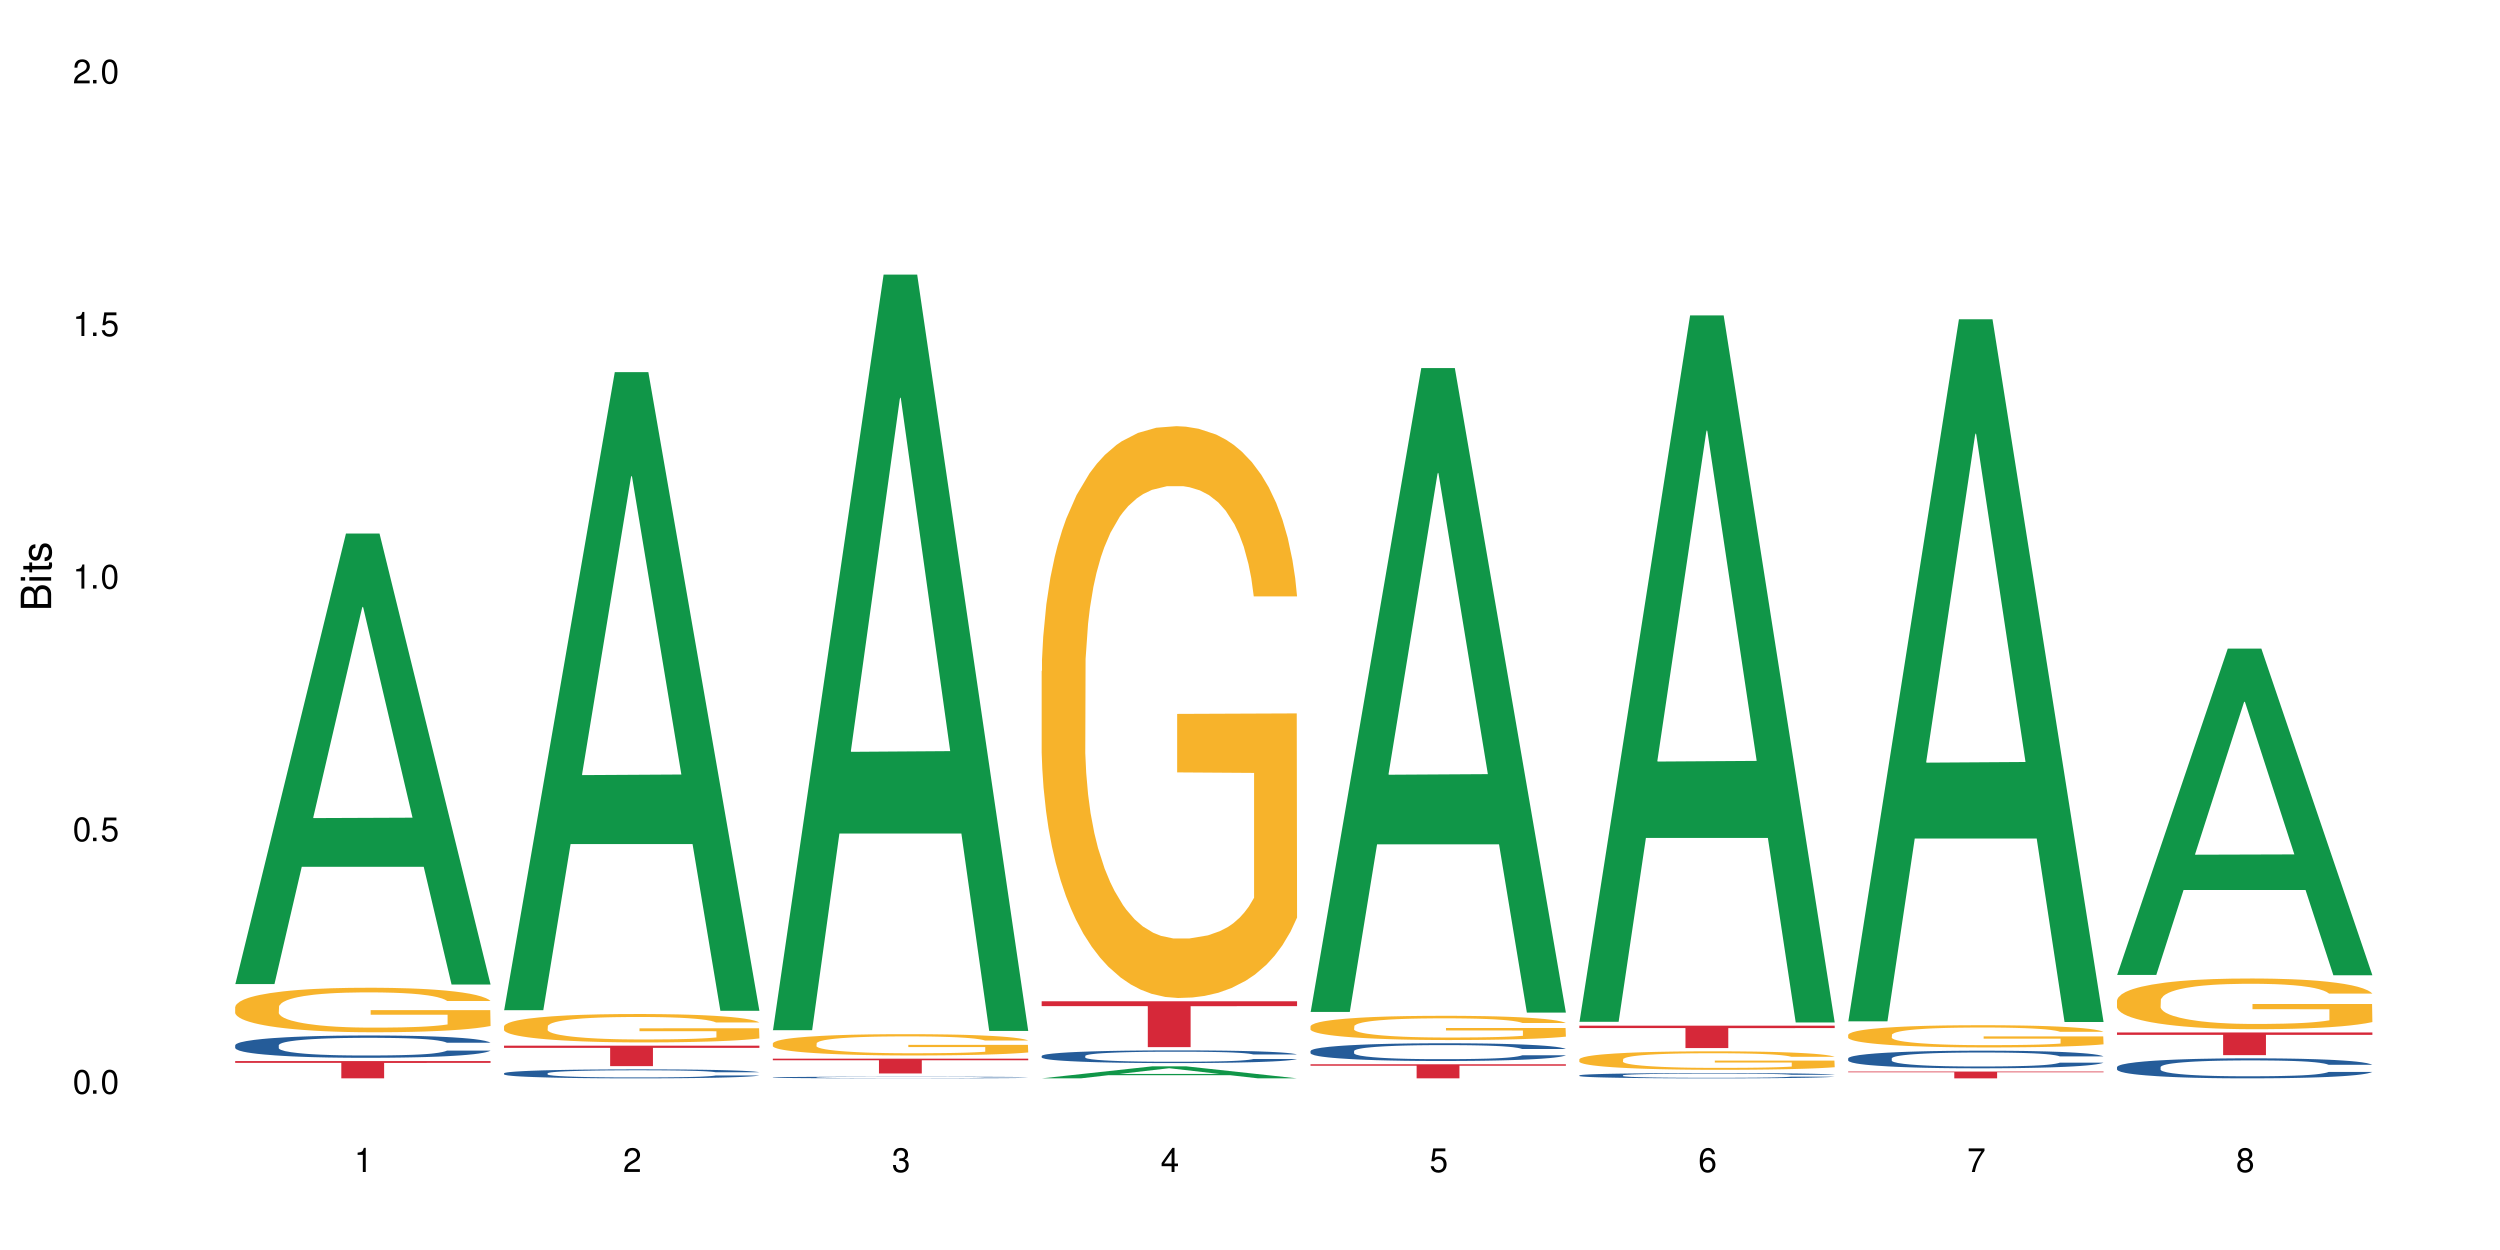 <?xml version="1.0" encoding="UTF-8"?>
<svg xmlns="http://www.w3.org/2000/svg" xmlns:xlink="http://www.w3.org/1999/xlink" width="720" height="360" viewBox="0 0 720 360">
<defs>
<g>
<g id="glyph-0-0">
</g>
<g id="glyph-0-1">
<path d="M 2.641 -6.938 C 2 -6.938 1.422 -6.656 1.078 -6.172 C 0.641 -5.562 0.406 -4.641 0.406 -3.359 C 0.406 -1.016 1.188 0.219 2.641 0.219 C 4.078 0.219 4.859 -1.016 4.859 -3.297 C 4.859 -4.641 4.656 -5.547 4.203 -6.172 C 3.844 -6.656 3.281 -6.938 2.641 -6.938 Z M 2.641 -6.188 C 3.547 -6.188 4 -5.25 4 -3.375 C 4 -1.406 3.562 -0.484 2.625 -0.484 C 1.734 -0.484 1.281 -1.438 1.281 -3.344 C 1.281 -5.25 1.734 -6.188 2.641 -6.188 Z M 2.641 -6.188 "/>
</g>
<g id="glyph-0-2">
<path d="M 1.828 -1 L 0.828 -1 L 0.828 0 L 1.828 0 Z M 1.828 -1 "/>
</g>
<g id="glyph-0-3">
<path d="M 4.562 -6.797 L 1.062 -6.797 L 0.547 -3.094 L 1.328 -3.094 C 1.719 -3.562 2.047 -3.734 2.578 -3.734 C 3.484 -3.734 4.062 -3.109 4.062 -2.094 C 4.062 -1.125 3.484 -0.531 2.578 -0.531 C 1.828 -0.531 1.375 -0.906 1.188 -1.672 L 0.328 -1.672 C 0.453 -1.109 0.547 -0.844 0.75 -0.594 C 1.125 -0.078 1.828 0.219 2.594 0.219 C 3.969 0.219 4.922 -0.781 4.922 -2.219 C 4.922 -3.562 4.031 -4.484 2.719 -4.484 C 2.25 -4.484 1.859 -4.359 1.469 -4.062 L 1.734 -5.969 L 4.562 -5.969 Z M 4.562 -6.797 "/>
</g>
<g id="glyph-0-4">
<path d="M 2.484 -4.938 L 2.484 0 L 3.328 0 L 3.328 -6.938 L 2.766 -6.938 C 2.469 -5.875 2.281 -5.734 0.984 -5.562 L 0.984 -4.938 Z M 2.484 -4.938 "/>
</g>
<g id="glyph-0-5">
<path d="M 4.859 -0.828 L 1.281 -0.828 C 1.359 -1.406 1.672 -1.781 2.5 -2.281 L 3.469 -2.828 C 4.406 -3.344 4.906 -4.062 4.906 -4.906 C 4.906 -5.484 4.672 -6.031 4.266 -6.406 C 3.859 -6.766 3.375 -6.938 2.719 -6.938 C 1.859 -6.938 1.219 -6.625 0.844 -6.031 C 0.609 -5.672 0.5 -5.234 0.484 -4.531 L 1.328 -4.531 C 1.359 -5.016 1.406 -5.281 1.531 -5.516 C 1.75 -5.938 2.188 -6.203 2.703 -6.203 C 3.469 -6.203 4.031 -5.641 4.031 -4.891 C 4.031 -4.344 3.719 -3.859 3.125 -3.516 L 2.234 -3 C 0.812 -2.172 0.406 -1.531 0.328 -0.016 L 4.859 -0.016 Z M 4.859 -0.828 "/>
</g>
<g id="glyph-0-6">
<path d="M 2.125 -3.188 L 2.578 -3.188 C 3.5 -3.188 3.984 -2.766 3.984 -1.922 C 3.984 -1.062 3.469 -0.531 2.594 -0.531 C 1.656 -0.531 1.203 -1 1.156 -2.016 L 0.312 -2.016 C 0.344 -1.453 0.438 -1.094 0.609 -0.781 C 0.953 -0.109 1.625 0.219 2.547 0.219 C 3.953 0.219 4.859 -0.625 4.859 -1.938 C 4.859 -2.828 4.516 -3.297 3.703 -3.594 C 4.344 -3.844 4.656 -4.328 4.656 -5.031 C 4.656 -6.219 3.875 -6.938 2.578 -6.938 C 1.203 -6.938 0.484 -6.172 0.453 -4.703 L 1.297 -4.703 C 1.312 -5.125 1.344 -5.359 1.453 -5.578 C 1.641 -5.969 2.062 -6.203 2.594 -6.203 C 3.344 -6.203 3.797 -5.75 3.797 -5 C 3.797 -4.516 3.609 -4.219 3.25 -4.047 C 3.016 -3.953 2.703 -3.922 2.125 -3.906 Z M 2.125 -3.188 "/>
</g>
<g id="glyph-0-7">
<path d="M 3.141 -1.672 L 3.141 0 L 3.984 0 L 3.984 -1.672 L 4.984 -1.672 L 4.984 -2.438 L 3.984 -2.438 L 3.984 -6.938 L 3.359 -6.938 L 0.266 -2.578 L 0.266 -1.672 Z M 3.141 -2.438 L 1 -2.438 L 3.141 -5.5 Z M 3.141 -2.438 "/>
</g>
<g id="glyph-0-8">
<path d="M 4.781 -5.125 C 4.609 -6.266 3.891 -6.938 2.844 -6.938 C 2.094 -6.938 1.422 -6.578 1.031 -5.953 C 0.594 -5.266 0.406 -4.422 0.406 -3.172 C 0.406 -2 0.578 -1.25 0.984 -0.641 C 1.359 -0.078 1.953 0.219 2.703 0.219 C 3.984 0.219 4.922 -0.75 4.922 -2.094 C 4.922 -3.375 4.062 -4.281 2.844 -4.281 C 2.172 -4.281 1.641 -4.031 1.281 -3.516 C 1.281 -5.234 1.828 -6.188 2.797 -6.188 C 3.391 -6.188 3.797 -5.797 3.938 -5.125 Z M 2.734 -3.531 C 3.547 -3.531 4.062 -2.953 4.062 -2.031 C 4.062 -1.156 3.484 -0.531 2.703 -0.531 C 1.922 -0.531 1.328 -1.188 1.328 -2.078 C 1.328 -2.938 1.906 -3.531 2.734 -3.531 Z M 2.734 -3.531 "/>
</g>
<g id="glyph-0-9">
<path d="M 4.984 -6.797 L 0.438 -6.797 L 0.438 -5.969 L 4.109 -5.969 C 2.5 -3.656 1.828 -2.234 1.328 0 L 2.219 0 C 2.594 -2.172 3.453 -4.047 4.984 -6.094 Z M 4.984 -6.797 "/>
</g>
<g id="glyph-0-10">
<path d="M 3.75 -3.656 C 4.469 -4.094 4.688 -4.438 4.688 -5.078 C 4.688 -6.172 3.844 -6.938 2.641 -6.938 C 1.438 -6.938 0.594 -6.172 0.594 -5.094 C 0.594 -4.438 0.812 -4.094 1.516 -3.656 C 0.734 -3.266 0.359 -2.703 0.359 -1.922 C 0.359 -0.656 1.281 0.219 2.641 0.219 C 3.984 0.219 4.922 -0.656 4.922 -1.922 C 4.922 -2.703 4.531 -3.266 3.75 -3.656 Z M 2.641 -6.188 C 3.359 -6.188 3.812 -5.75 3.812 -5.062 C 3.812 -4.406 3.344 -3.984 2.641 -3.984 C 1.922 -3.984 1.453 -4.406 1.453 -5.078 C 1.453 -5.75 1.922 -6.188 2.641 -6.188 Z M 2.641 -3.266 C 3.484 -3.266 4.062 -2.719 4.062 -1.906 C 4.062 -1.078 3.484 -0.531 2.625 -0.531 C 1.797 -0.531 1.219 -1.094 1.219 -1.906 C 1.219 -2.719 1.781 -3.266 2.641 -3.266 Z M 2.641 -3.266 "/>
</g>
<g id="glyph-1-0">
</g>
<g id="glyph-1-1">
<path d="M 0 -0.953 L 0 -4.891 C 0 -5.719 -0.234 -6.344 -0.734 -6.797 C -1.188 -7.234 -1.812 -7.469 -2.5 -7.469 C -3.547 -7.469 -4.188 -7 -4.625 -5.875 C -4.984 -6.688 -5.625 -7.094 -6.531 -7.094 C -7.172 -7.094 -7.734 -6.859 -8.141 -6.391 C -8.562 -5.922 -8.75 -5.344 -8.75 -4.5 L -8.75 -0.953 Z M -4.984 -2.062 L -7.766 -2.062 L -7.766 -4.219 C -7.766 -4.844 -7.688 -5.203 -7.453 -5.5 C -7.219 -5.812 -6.859 -5.969 -6.375 -5.969 C -5.891 -5.969 -5.531 -5.812 -5.297 -5.5 C -5.062 -5.203 -4.984 -4.844 -4.984 -4.219 Z M -0.984 -2.062 L -4 -2.062 L -4 -4.781 C -4 -5.766 -3.438 -6.359 -2.484 -6.359 C -1.547 -6.359 -0.984 -5.766 -0.984 -4.781 Z M -0.984 -2.062 "/>
</g>
<g id="glyph-1-2">
<path d="M -6.281 -1.797 L -6.281 -0.797 L 0 -0.797 L 0 -1.797 Z M -8.75 -1.797 L -8.75 -0.797 L -7.484 -0.797 L -7.484 -1.797 Z M -8.75 -1.797 "/>
</g>
<g id="glyph-1-3">
<path d="M -6.281 -3.047 L -6.281 -2.016 L -8.016 -2.016 L -8.016 -1.016 L -6.281 -1.016 L -6.281 -0.172 L -5.469 -0.172 L -5.469 -1.016 L -0.719 -1.016 C -0.078 -1.016 0.281 -1.453 0.281 -2.234 C 0.281 -2.5 0.25 -2.719 0.188 -3.047 L -0.641 -3.047 C -0.609 -2.906 -0.594 -2.766 -0.594 -2.562 C -0.594 -2.141 -0.719 -2.016 -1.156 -2.016 L -5.469 -2.016 L -5.469 -3.047 Z M -6.281 -3.047 "/>
</g>
<g id="glyph-1-4">
<path d="M -4.531 -5.25 C -5.766 -5.25 -6.469 -4.422 -6.469 -2.969 C -6.469 -1.516 -5.719 -0.562 -4.547 -0.562 C -3.562 -0.562 -3.094 -1.062 -2.734 -2.562 L -2.516 -3.484 C -2.344 -4.188 -2.094 -4.469 -1.641 -4.469 C -1.047 -4.469 -0.641 -3.875 -0.641 -3 C -0.641 -2.453 -0.797 -2 -1.062 -1.75 C -1.25 -1.594 -1.422 -1.531 -1.875 -1.469 L -1.875 -0.406 C -0.422 -0.453 0.281 -1.266 0.281 -2.922 C 0.281 -4.5 -0.5 -5.516 -1.719 -5.516 C -2.656 -5.516 -3.172 -4.984 -3.469 -3.734 L -3.703 -2.766 C -3.891 -1.953 -4.156 -1.609 -4.594 -1.609 C -5.188 -1.609 -5.547 -2.125 -5.547 -2.938 C -5.547 -3.75 -5.203 -4.172 -4.531 -4.203 Z M -4.531 -5.25 "/>
</g>
</g>
</defs>
<rect x="-72" y="-36" width="864" height="432" fill="rgb(100%, 100%, 100%)" fill-opacity="1"/>
<path fill-rule="nonzero" fill="rgb(6.275%, 58.824%, 28.235%)" fill-opacity="1" d="M 67.73 283.418 L 67.809 283.297 L 99.637 153.656 L 109.301 153.656 L 141.281 283.539 L 130.047 283.539 L 122.031 249.637 L 86.906 249.637 L 79.047 283.418 L 67.73 283.418 L 90.285 235.609 L 118.809 235.488 L 104.586 174.875 L 104.43 174.754 L 104.27 175.121 L 90.207 235.488 L 90.285 235.609 Z M 67.73 283.418 "/>
<path fill-rule="nonzero" fill="rgb(14.51%, 36.078%, 60%)" fill-opacity="1" d="M 67.73 301.02 L 67.82 301.012 L 67.82 300.871 L 68.09 300.648 L 68.719 300.367 L 69.344 300.172 L 70.961 299.828 L 73.203 299.492 L 75.535 299.234 L 77.238 299.082 L 78.766 298.965 L 82.262 298.746 L 84.504 298.633 L 86.926 298.535 L 89.887 298.434 L 92.039 298.375 L 96.883 298.281 L 100.469 298.242 L 103.25 298.223 L 109.262 298.223 L 112.848 298.246 L 115.449 298.277 L 118.32 298.324 L 120.742 298.375 L 124.957 298.504 L 128.727 298.668 L 130.43 298.762 L 133.121 298.945 L 135.184 299.121 L 136.617 299.273 L 138.234 299.492 L 139.668 299.758 L 140.746 300.055 L 141.281 300.309 L 128.727 300.309 L 128.098 300.074 L 127.379 299.891 L 126.035 299.652 L 124.688 299.48 L 122.805 299.309 L 121.102 299.199 L 118.77 299.086 L 116.707 299.016 L 114.555 298.965 L 112.488 298.93 L 108.543 298.895 L 103.969 298.895 L 102.266 298.906 L 98.766 298.953 L 96.883 298.992 L 94.191 299.074 L 92.309 299.152 L 90.066 299.27 L 88.539 299.367 L 86.656 299.52 L 85.312 299.656 L 83.785 299.852 L 82.891 299.996 L 82.082 300.16 L 81.363 300.355 L 80.828 300.562 L 80.469 300.777 L 80.289 300.988 L 80.289 301.898 L 80.469 302.113 L 80.918 302.359 L 82.082 302.719 L 83.785 303.027 L 85.762 303.273 L 87.645 303.453 L 88.719 303.535 L 90.156 303.629 L 92.398 303.746 L 95.629 303.863 L 97.512 303.91 L 100.383 303.957 L 103.34 303.98 L 107.289 303.98 L 110.785 303.957 L 113.117 303.926 L 115.539 303.879 L 118.859 303.781 L 120.922 303.688 L 122.715 303.574 L 124.062 303.465 L 124.957 303.367 L 126.305 303.188 L 127.379 302.988 L 128.188 302.781 L 128.727 302.582 L 141.281 302.582 L 140.746 302.816 L 139.938 303.047 L 139.129 303.215 L 137.875 303.422 L 136.441 303.605 L 134.375 303.809 L 132.672 303.945 L 130.43 304.09 L 128.367 304.203 L 126.125 304.305 L 122.805 304.422 L 120.652 304.48 L 118.32 304.531 L 115.539 304.578 L 112.043 304.621 L 108.273 304.645 L 104.777 304.648 L 101.008 304.637 L 98.227 304.613 L 94.551 304.562 L 89.977 304.457 L 86.656 304.344 L 84.055 304.234 L 81.812 304.113 L 79.301 303.957 L 76.074 303.699 L 74.098 303.5 L 72.754 303.332 L 71.23 303.105 L 70.152 302.898 L 68.898 302.57 L 68 302.152 L 67.73 301.828 Z M 67.73 301.02 "/>
<path fill-rule="nonzero" fill="rgb(96.863%, 70.196%, 16.863%)" fill-opacity="1" d="M 67.73 289.961 L 67.82 289.949 L 67.82 289.715 L 68.18 289.188 L 69.078 288.465 L 70.242 287.867 L 71.5 287.398 L 72.305 287.152 L 73.652 286.801 L 74.816 286.543 L 77.777 286.016 L 81.543 285.523 L 83.609 285.312 L 85.941 285.113 L 89.258 284.891 L 90.785 284.809 L 95.449 284.621 L 100.738 284.504 L 106.57 284.469 L 109.262 284.48 L 112.938 284.527 L 117.961 284.656 L 120.832 284.773 L 123.074 284.891 L 125.406 285.043 L 128.277 285.277 L 130.969 285.559 L 133.121 285.84 L 135.273 286.191 L 137.066 286.566 L 138.594 286.977 L 139.938 287.469 L 140.746 287.879 L 141.281 288.289 L 128.816 288.289 L 128.098 287.879 L 127.289 287.562 L 125.945 287.176 L 124.598 286.895 L 123.254 286.672 L 120.742 286.367 L 118.59 286.18 L 115.898 286.016 L 113.297 285.91 L 110.336 285.84 L 108.543 285.816 L 103.789 285.816 L 99.484 285.898 L 96.973 285.992 L 95.18 286.086 L 92.668 286.262 L 91.141 286.402 L 90.246 286.496 L 87.555 286.859 L 85.762 287.188 L 84.773 287.41 L 83.52 287.762 L 82.621 288.078 L 81.633 288.547 L 81.098 288.898 L 80.379 289.691 L 80.289 291.801 L 80.559 292.246 L 81.098 292.727 L 81.812 293.148 L 82.891 293.594 L 83.965 293.934 L 85.852 294.391 L 87.465 294.695 L 88.719 294.891 L 91.141 295.207 L 92.129 295.312 L 94.461 295.523 L 96.883 295.688 L 99.844 295.828 L 102.086 295.898 L 105.672 295.957 L 110.246 295.957 L 115.629 295.887 L 119.039 295.793 L 121.371 295.699 L 122.895 295.617 L 124.777 295.488 L 126.125 295.371 L 127.379 295.242 L 128.906 295.043 L 128.906 292.246 L 106.75 292.234 L 106.75 290.922 L 141.195 290.91 L 141.281 295.488 L 139.398 295.805 L 137.066 296.109 L 134.824 296.344 L 132.492 296.543 L 129.176 296.766 L 126.484 296.906 L 122.355 297.07 L 118.59 297.176 L 114.645 297.246 L 111.145 297.281 L 107.02 297.293 L 103.34 297.27 L 99.395 297.199 L 96.254 297.105 L 93.383 296.988 L 90.516 296.836 L 86.926 296.59 L 84.594 296.391 L 82.172 296.145 L 79.75 295.852 L 77.598 295.535 L 76.164 295.289 L 74.727 295.008 L 73.203 294.66 L 71.766 294.262 L 70.691 293.898 L 69.703 293.488 L 68.988 293.102 L 68.27 292.574 L 67.91 292.152 L 67.73 291.789 Z M 67.73 289.961 "/>
<path fill-rule="nonzero" fill="rgb(83.922%, 15.686%, 22.353%)" fill-opacity="1" d="M 67.73 305.578 L 141.281 305.578 L 141.281 306.113 L 110.629 306.117 L 110.629 310.566 L 98.297 310.566 L 98.297 306.121 L 98.117 306.113 L 67.73 306.113 Z M 67.73 305.578 "/>
<path fill-rule="nonzero" fill="rgb(6.275%, 58.824%, 28.235%)" fill-opacity="1" d="M 145.156 290.934 L 145.234 290.762 L 177.059 107.168 L 186.723 107.168 L 218.707 291.105 L 207.469 291.105 L 199.453 243.094 L 164.328 243.094 L 156.469 290.934 L 145.156 290.934 L 167.707 223.23 L 196.23 223.059 L 182.008 137.219 L 181.852 137.047 L 181.695 137.562 L 167.629 223.059 L 167.707 223.23 Z M 145.156 290.934 "/>
<path fill-rule="nonzero" fill="rgb(14.51%, 36.078%, 60%)" fill-opacity="1" d="M 145.156 309.105 L 145.242 309.102 L 145.242 309.043 L 145.512 308.953 L 146.141 308.84 L 146.77 308.762 L 148.383 308.625 L 150.625 308.488 L 152.957 308.383 L 154.664 308.324 L 156.188 308.273 L 159.684 308.188 L 161.93 308.145 L 164.352 308.102 L 167.309 308.062 L 169.461 308.039 L 174.305 308 L 177.895 307.984 L 180.676 307.977 L 186.684 307.977 L 190.273 307.988 L 192.875 308 L 195.742 308.016 L 198.164 308.039 L 202.383 308.09 L 206.148 308.156 L 207.852 308.195 L 210.543 308.27 L 212.605 308.34 L 214.043 308.402 L 215.656 308.488 L 217.094 308.594 L 218.168 308.715 L 218.707 308.816 L 206.148 308.816 L 205.52 308.723 L 204.805 308.648 L 203.457 308.551 L 202.113 308.484 L 200.23 308.414 L 198.523 308.371 L 196.191 308.324 L 194.129 308.297 L 191.977 308.273 L 189.914 308.262 L 185.969 308.246 L 181.391 308.246 L 179.688 308.25 L 176.191 308.27 L 174.305 308.285 L 171.613 308.32 L 169.73 308.352 L 167.488 308.398 L 165.965 308.438 L 164.082 308.5 L 162.734 308.555 L 161.211 308.633 L 160.312 308.691 L 159.508 308.758 L 158.789 308.836 L 158.25 308.918 L 157.891 309.008 L 157.711 309.094 L 157.711 309.457 L 157.891 309.543 L 158.34 309.645 L 159.508 309.789 L 161.211 309.914 L 163.184 310.012 L 165.066 310.082 L 166.145 310.117 L 167.578 310.156 L 169.82 310.203 L 173.051 310.25 L 174.934 310.27 L 177.805 310.289 L 180.766 310.297 L 184.711 310.297 L 188.211 310.289 L 190.543 310.277 L 192.965 310.258 L 196.281 310.215 L 198.344 310.18 L 200.141 310.133 L 201.484 310.09 L 202.383 310.051 L 203.727 309.977 L 204.805 309.898 L 205.609 309.812 L 206.148 309.734 L 218.707 309.734 L 218.168 309.828 L 217.359 309.922 L 216.555 309.988 L 215.297 310.07 L 213.863 310.145 L 211.801 310.227 L 210.094 310.281 L 207.852 310.34 L 205.789 310.387 L 203.547 310.426 L 200.23 310.473 L 198.074 310.496 L 195.742 310.52 L 192.965 310.539 L 189.465 310.555 L 185.699 310.562 L 182.199 310.566 L 178.434 310.562 L 175.652 310.551 L 171.973 310.531 L 167.398 310.488 L 164.082 310.445 L 161.48 310.398 L 159.238 310.352 L 156.727 310.289 L 153.496 310.184 L 151.523 310.102 L 150.176 310.035 L 148.652 309.945 L 147.574 309.859 L 146.32 309.73 L 145.422 309.562 L 145.156 309.43 Z M 145.156 309.105 "/>
<path fill-rule="nonzero" fill="rgb(96.863%, 70.196%, 16.863%)" fill-opacity="1" d="M 145.156 295.539 L 145.242 295.531 L 145.242 295.383 L 145.602 295.047 L 146.5 294.582 L 147.664 294.203 L 148.922 293.902 L 149.73 293.746 L 151.074 293.523 L 152.242 293.359 L 155.199 293.023 L 158.969 292.707 L 161.031 292.574 L 163.363 292.445 L 166.684 292.305 L 168.207 292.254 L 172.871 292.133 L 178.164 292.059 L 183.992 292.035 L 186.684 292.043 L 190.363 292.074 L 195.387 292.156 L 198.254 292.23 L 200.496 292.305 L 202.828 292.402 L 205.699 292.551 L 208.391 292.73 L 210.543 292.91 L 212.695 293.133 L 214.492 293.375 L 216.016 293.637 L 217.359 293.949 L 218.168 294.211 L 218.707 294.473 L 206.238 294.473 L 205.52 294.211 L 204.715 294.008 L 203.367 293.762 L 202.023 293.582 L 200.676 293.441 L 198.164 293.246 L 196.012 293.125 L 193.32 293.023 L 190.723 292.953 L 187.762 292.91 L 185.969 292.895 L 181.211 292.895 L 176.906 292.949 L 174.395 293.008 L 172.602 293.066 L 170.09 293.18 L 168.566 293.27 L 167.668 293.328 L 164.977 293.559 L 163.184 293.77 L 162.195 293.91 L 160.941 294.137 L 160.043 294.336 L 159.059 294.637 L 158.52 294.859 L 157.801 295.367 L 157.711 296.711 L 157.98 296.996 L 158.52 297.301 L 159.238 297.57 L 160.312 297.855 L 161.391 298.07 L 163.273 298.363 L 164.887 298.559 L 166.145 298.684 L 168.566 298.887 L 169.551 298.953 L 171.883 299.086 L 174.305 299.191 L 177.266 299.281 L 179.508 299.328 L 183.098 299.363 L 187.672 299.363 L 193.055 299.32 L 196.461 299.258 L 198.793 299.199 L 200.32 299.148 L 202.203 299.066 L 203.547 298.992 L 204.805 298.91 L 206.328 298.781 L 206.328 296.996 L 184.172 296.988 L 184.172 296.152 L 218.617 296.145 L 218.707 299.066 L 216.824 299.266 L 214.492 299.461 L 212.25 299.609 L 209.918 299.738 L 206.598 299.879 L 203.906 299.969 L 199.781 300.074 L 196.012 300.141 L 192.066 300.188 L 188.566 300.207 L 184.441 300.215 L 180.766 300.199 L 176.816 300.156 L 173.68 300.098 L 170.809 300.02 L 167.938 299.926 L 164.352 299.766 L 162.016 299.641 L 159.594 299.484 L 157.172 299.297 L 155.02 299.094 L 153.586 298.938 L 152.152 298.758 L 150.625 298.535 L 149.191 298.281 L 148.113 298.051 L 147.129 297.789 L 146.41 297.543 L 145.691 297.207 L 145.332 296.938 L 145.156 296.703 Z M 145.156 295.539 "/>
<path fill-rule="nonzero" fill="rgb(83.922%, 15.686%, 22.353%)" fill-opacity="1" d="M 145.156 301.145 L 218.707 301.145 L 218.707 301.777 L 188.051 301.781 L 188.051 307.047 L 175.719 307.047 L 175.719 301.789 L 175.539 301.777 L 145.156 301.777 Z M 145.156 301.145 "/>
<path fill-rule="nonzero" fill="rgb(6.275%, 58.824%, 28.235%)" fill-opacity="1" d="M 222.578 296.703 L 222.656 296.5 L 254.48 79.082 L 264.148 79.082 L 296.129 296.91 L 284.895 296.91 L 276.879 240.051 L 241.75 240.051 L 233.895 296.703 L 222.578 296.703 L 245.129 216.527 L 273.656 216.324 L 259.434 114.672 L 259.273 114.469 L 259.117 115.082 L 245.051 216.324 L 245.129 216.527 Z M 222.578 296.703 "/>
<path fill-rule="nonzero" fill="rgb(14.51%, 36.078%, 60%)" fill-opacity="1" d="M 222.578 310.293 L 222.668 310.293 L 222.668 310.281 L 222.938 310.266 L 223.562 310.246 L 224.191 310.23 L 225.809 310.203 L 228.051 310.18 L 230.383 310.16 L 232.086 310.148 L 233.609 310.141 L 237.109 310.121 L 239.352 310.113 L 241.773 310.105 L 244.734 310.098 L 246.887 310.094 L 251.73 310.09 L 255.316 310.086 L 258.098 310.082 L 264.109 310.082 L 267.695 310.086 L 270.297 310.086 L 273.168 310.09 L 275.59 310.094 L 279.805 310.105 L 283.57 310.117 L 285.277 310.125 L 287.969 310.137 L 290.031 310.152 L 291.465 310.164 L 293.082 310.18 L 294.516 310.199 L 295.59 310.223 L 296.129 310.242 L 283.57 310.242 L 282.945 310.223 L 282.227 310.207 L 280.883 310.191 L 279.535 310.18 L 277.652 310.164 L 275.949 310.156 L 273.617 310.148 L 271.551 310.145 L 269.398 310.141 L 267.336 310.137 L 263.391 310.133 L 257.109 310.133 L 253.613 310.137 L 251.73 310.141 L 249.039 310.148 L 247.156 310.152 L 244.914 310.16 L 243.387 310.168 L 241.504 310.18 L 240.16 310.191 L 238.633 310.207 L 237.738 310.219 L 236.93 310.23 L 236.211 310.242 L 235.672 310.258 L 235.316 310.277 L 235.137 310.293 L 235.137 310.359 L 235.316 310.375 L 235.762 310.395 L 236.93 310.422 L 238.633 310.445 L 240.605 310.465 L 242.492 310.477 L 243.566 310.484 L 245.004 310.488 L 247.246 310.5 L 250.473 310.508 L 252.355 310.512 L 255.227 310.516 L 265.633 310.516 L 267.965 310.512 L 270.387 310.508 L 273.707 310.5 L 275.77 310.496 L 277.562 310.484 L 278.906 310.477 L 279.805 310.469 L 281.148 310.457 L 282.227 310.441 L 283.035 310.426 L 283.57 310.41 L 296.129 310.41 L 295.59 310.43 L 294.785 310.445 L 293.977 310.457 L 292.723 310.473 L 291.285 310.488 L 289.223 310.504 L 287.52 310.512 L 285.277 310.523 L 283.215 310.531 L 280.973 310.539 L 277.652 310.551 L 275.5 310.555 L 273.168 310.559 L 270.387 310.562 L 266.887 310.566 L 255.855 310.566 L 253.074 310.562 L 249.398 310.559 L 244.824 310.551 L 241.504 310.543 L 238.902 310.535 L 236.66 310.527 L 234.148 310.516 L 230.918 310.496 L 228.945 310.48 L 227.602 310.469 L 226.074 310.449 L 225 310.434 L 223.742 310.41 L 222.848 310.379 L 222.578 310.355 Z M 222.578 310.293 "/>
<path fill-rule="nonzero" fill="rgb(96.863%, 70.196%, 16.863%)" fill-opacity="1" d="M 222.578 300.465 L 222.668 300.461 L 222.668 300.348 L 223.027 300.098 L 223.922 299.75 L 225.09 299.465 L 226.344 299.238 L 227.152 299.121 L 228.496 298.953 L 229.664 298.832 L 232.625 298.578 L 236.391 298.344 L 238.453 298.242 L 240.785 298.148 L 244.105 298.039 L 245.629 298 L 250.293 297.91 L 255.586 297.855 L 261.418 297.84 L 264.109 297.844 L 267.785 297.867 L 272.809 297.93 L 275.68 297.984 L 277.922 298.039 L 280.254 298.113 L 283.125 298.227 L 285.816 298.359 L 287.969 298.496 L 290.121 298.664 L 291.914 298.84 L 293.438 299.039 L 294.785 299.273 L 295.59 299.469 L 296.129 299.664 L 283.66 299.664 L 282.945 299.469 L 282.137 299.316 L 280.793 299.133 L 279.445 299 L 278.102 298.891 L 275.59 298.746 L 273.438 298.656 L 270.746 298.578 L 268.145 298.527 L 265.184 298.496 L 263.391 298.484 L 258.637 298.484 L 254.332 298.523 L 251.82 298.566 L 250.023 298.613 L 247.512 298.695 L 245.988 298.762 L 245.094 298.809 L 242.402 298.98 L 240.605 299.137 L 239.621 299.246 L 238.363 299.414 L 237.469 299.562 L 236.48 299.789 L 235.941 299.957 L 235.227 300.336 L 235.137 301.348 L 235.406 301.559 L 235.941 301.789 L 236.66 301.988 L 237.738 302.203 L 238.812 302.367 L 240.695 302.586 L 242.312 302.73 L 243.566 302.824 L 245.988 302.977 L 246.977 303.027 L 249.309 303.129 L 251.73 303.207 L 254.691 303.273 L 256.934 303.309 L 260.52 303.336 L 265.094 303.336 L 270.477 303.301 L 273.887 303.258 L 276.219 303.211 L 277.742 303.172 L 279.625 303.109 L 280.973 303.055 L 282.227 302.992 L 283.75 302.898 L 283.75 301.559 L 261.598 301.555 L 261.598 300.926 L 296.039 300.922 L 296.129 303.109 L 294.246 303.262 L 291.914 303.406 L 289.672 303.52 L 287.34 303.613 L 284.02 303.723 L 281.328 303.789 L 277.203 303.867 L 273.438 303.918 L 269.488 303.949 L 265.992 303.969 L 261.867 303.973 L 258.188 303.961 L 254.242 303.93 L 251.102 303.883 L 248.23 303.828 L 245.359 303.754 L 241.773 303.637 L 239.441 303.543 L 237.02 303.426 L 234.598 303.285 L 232.445 303.133 L 231.008 303.016 L 229.574 302.883 L 228.051 302.711 L 226.613 302.523 L 225.539 302.348 L 224.551 302.152 L 223.832 301.969 L 223.117 301.715 L 222.758 301.516 L 222.578 301.34 Z M 222.578 300.465 "/>
<path fill-rule="nonzero" fill="rgb(83.922%, 15.686%, 22.353%)" fill-opacity="1" d="M 222.578 304.902 L 296.129 304.902 L 296.129 305.359 L 265.477 305.363 L 265.477 309.152 L 253.141 309.152 L 253.141 305.367 L 252.965 305.359 L 222.578 305.359 Z M 222.578 304.902 "/>
<path fill-rule="nonzero" fill="rgb(6.275%, 58.824%, 28.235%)" fill-opacity="1" d="M 300 310.562 L 300.078 310.559 L 331.906 307.098 L 341.57 307.098 L 373.555 310.566 L 362.316 310.566 L 354.301 309.66 L 319.176 309.66 L 311.316 310.562 L 300 310.562 L 322.555 309.285 L 351.078 309.285 L 336.855 307.664 L 336.699 307.66 L 336.543 307.672 L 322.477 309.285 L 322.555 309.285 Z M 300 310.562 "/>
<path fill-rule="nonzero" fill="rgb(14.51%, 36.078%, 60%)" fill-opacity="1" d="M 300 304.102 L 300.09 304.098 L 300.09 304.016 L 300.359 303.891 L 300.988 303.73 L 301.617 303.617 L 303.23 303.422 L 305.473 303.23 L 307.805 303.082 L 309.508 302.996 L 311.035 302.93 L 314.531 302.805 L 316.773 302.742 L 319.195 302.684 L 322.156 302.629 L 324.309 302.594 L 329.152 302.543 L 332.742 302.52 L 335.52 302.508 L 341.531 302.508 L 345.117 302.52 L 347.719 302.539 L 350.59 302.566 L 353.012 302.594 L 357.227 302.668 L 360.996 302.762 L 362.699 302.816 L 365.391 302.918 L 367.453 303.02 L 368.891 303.105 L 370.504 303.23 L 371.938 303.383 L 373.016 303.551 L 373.555 303.695 L 360.996 303.695 L 360.367 303.562 L 359.648 303.457 L 358.305 303.32 L 356.961 303.223 L 355.074 303.125 L 353.371 303.062 L 351.039 303 L 348.977 302.961 L 346.824 302.93 L 344.762 302.91 L 340.812 302.891 L 336.238 302.891 L 334.535 302.895 L 331.035 302.922 L 329.152 302.945 L 326.461 302.992 L 324.578 303.035 L 322.336 303.102 L 320.812 303.16 L 318.926 303.246 L 317.582 303.324 L 316.059 303.434 L 315.16 303.52 L 314.352 303.613 L 313.637 303.723 L 313.098 303.84 L 312.738 303.965 L 312.559 304.082 L 312.559 304.602 L 312.738 304.723 L 313.188 304.863 L 314.352 305.066 L 316.059 305.246 L 318.031 305.387 L 319.914 305.484 L 320.992 305.531 L 322.426 305.586 L 324.668 305.652 L 327.898 305.719 L 329.781 305.746 L 332.652 305.773 L 335.609 305.785 L 339.559 305.785 L 343.055 305.773 L 345.387 305.758 L 347.809 305.73 L 351.129 305.672 L 353.191 305.621 L 354.984 305.555 L 356.332 305.492 L 357.227 305.438 L 358.574 305.336 L 359.648 305.223 L 360.457 305.105 L 360.996 304.988 L 373.555 304.988 L 373.016 305.125 L 372.207 305.254 L 371.402 305.352 L 370.145 305.469 L 368.711 305.574 L 366.645 305.691 L 364.941 305.766 L 362.699 305.852 L 360.637 305.914 L 358.395 305.969 L 355.074 306.039 L 352.922 306.07 L 350.59 306.102 L 347.809 306.129 L 344.312 306.152 L 340.543 306.164 L 337.047 306.168 L 333.277 306.16 L 330.5 306.148 L 326.82 306.117 L 322.246 306.059 L 318.926 305.992 L 316.324 305.93 L 314.082 305.863 L 311.57 305.773 L 308.344 305.625 L 306.371 305.512 L 305.023 305.418 L 303.5 305.289 L 302.422 305.172 L 301.168 304.984 L 300.27 304.746 L 300 304.562 Z M 300 304.102 "/>
<path fill-rule="nonzero" fill="rgb(96.863%, 70.196%, 16.863%)" fill-opacity="1" d="M 300 193.273 L 300.09 193.121 L 300.09 190.113 L 300.449 183.348 L 301.348 174.02 L 302.512 166.352 L 303.77 160.336 L 304.574 157.176 L 305.922 152.664 L 307.086 149.355 L 310.047 142.586 L 313.816 136.27 L 315.879 133.562 L 318.211 131.004 L 321.527 128.148 L 323.055 127.094 L 327.719 124.688 L 333.012 123.184 L 338.84 122.734 L 341.531 122.883 L 345.207 123.484 L 350.23 125.141 L 353.102 126.645 L 355.344 128.148 L 357.676 130.102 L 360.547 133.109 L 363.238 136.723 L 365.391 140.332 L 367.543 144.844 L 369.336 149.656 L 370.863 154.918 L 372.207 161.238 L 373.016 166.5 L 373.555 171.766 L 361.086 171.766 L 360.367 166.5 L 359.559 162.441 L 358.215 157.477 L 356.871 153.867 L 355.523 151.008 L 353.012 147.098 L 350.859 144.691 L 348.168 142.586 L 345.566 141.234 L 342.609 140.332 L 340.812 140.031 L 336.059 140.031 L 331.754 141.082 L 329.242 142.285 L 327.449 143.488 L 324.938 145.746 L 323.414 147.551 L 322.516 148.754 L 319.824 153.414 L 318.031 157.629 L 317.043 160.484 L 315.789 164.996 L 314.891 169.059 L 313.902 175.074 L 313.367 179.586 L 312.648 189.812 L 312.559 216.887 L 312.828 222.602 L 313.367 228.77 L 314.082 234.184 L 315.16 239.898 L 316.234 244.258 L 318.121 250.125 L 319.734 254.035 L 320.992 256.594 L 323.414 260.652 L 324.398 262.008 L 326.73 264.715 L 329.152 266.82 L 332.113 268.625 L 334.355 269.527 L 337.941 270.281 L 342.52 270.281 L 347.898 269.379 L 351.309 268.176 L 353.641 266.969 L 355.164 265.918 L 357.047 264.262 L 358.395 262.758 L 359.648 261.105 L 361.176 258.547 L 361.176 222.602 L 339.02 222.449 L 339.02 205.605 L 373.465 205.457 L 373.555 264.262 L 371.668 268.324 L 369.336 272.234 L 367.094 275.242 L 364.762 277.801 L 361.445 280.656 L 358.754 282.461 L 354.629 284.566 L 350.859 285.922 L 346.914 286.824 L 343.414 287.273 L 339.289 287.426 L 335.609 287.125 L 331.664 286.223 L 328.523 285.02 L 325.656 283.516 L 322.785 281.559 L 319.195 278.402 L 316.863 275.844 L 314.441 272.688 L 312.02 268.926 L 309.867 264.863 L 308.434 261.707 L 306.996 258.098 L 305.473 253.586 L 304.039 248.473 L 302.961 243.809 L 301.973 238.543 L 301.258 233.582 L 300.539 226.812 L 300.18 221.398 L 300 216.734 Z M 300 193.273 "/>
<path fill-rule="nonzero" fill="rgb(83.922%, 15.686%, 22.353%)" fill-opacity="1" d="M 300 288.355 L 373.555 288.355 L 373.555 289.77 L 342.898 289.781 L 342.898 301.578 L 330.566 301.578 L 330.566 289.797 L 330.387 289.77 L 300 289.77 Z M 300 288.355 "/>
<path fill-rule="nonzero" fill="rgb(6.275%, 58.824%, 28.235%)" fill-opacity="1" d="M 377.426 291.445 L 377.504 291.273 L 409.328 106 L 418.992 106 L 450.977 291.621 L 439.738 291.621 L 431.723 243.168 L 396.598 243.168 L 388.738 291.445 L 377.426 291.445 L 399.977 223.125 L 428.504 222.949 L 414.277 136.324 L 414.121 136.152 L 413.965 136.676 L 399.898 222.949 L 399.977 223.125 Z M 377.426 291.445 "/>
<path fill-rule="nonzero" fill="rgb(14.51%, 36.078%, 60%)" fill-opacity="1" d="M 377.426 302.684 L 377.516 302.68 L 377.516 302.566 L 377.781 302.391 L 378.41 302.164 L 379.039 302.012 L 380.652 301.734 L 382.895 301.469 L 385.227 301.266 L 386.934 301.145 L 388.457 301.051 L 391.957 300.879 L 394.199 300.789 L 396.621 300.707 L 399.578 300.629 L 401.734 300.582 L 406.574 300.508 L 410.164 300.477 L 412.945 300.461 L 418.953 300.461 L 422.543 300.48 L 425.145 300.504 L 428.016 300.539 L 430.438 300.582 L 434.652 300.688 L 438.418 300.816 L 440.125 300.891 L 442.812 301.035 L 444.879 301.176 L 446.312 301.297 L 447.926 301.469 L 449.363 301.68 L 450.438 301.918 L 450.977 302.117 L 438.418 302.117 L 437.789 301.934 L 437.074 301.789 L 435.727 301.598 L 434.383 301.461 L 432.5 301.324 L 430.793 301.238 L 428.461 301.148 L 426.398 301.094 L 424.246 301.051 L 422.184 301.023 L 418.238 300.992 L 413.664 300.992 L 411.957 301.004 L 408.461 301.039 L 406.574 301.074 L 403.887 301.137 L 402 301.199 L 399.758 301.293 L 398.234 301.371 L 396.352 301.492 L 395.004 301.602 L 393.48 301.754 L 392.582 301.871 L 391.777 302.004 L 391.059 302.156 L 390.52 302.32 L 390.16 302.492 L 389.98 302.66 L 389.98 303.383 L 390.16 303.551 L 390.609 303.75 L 391.777 304.035 L 393.48 304.281 L 395.453 304.477 L 397.336 304.617 L 398.414 304.684 L 399.848 304.758 L 402.09 304.852 L 405.32 304.945 L 407.203 304.98 L 410.074 305.02 L 413.035 305.039 L 416.98 305.039 L 420.48 305.02 L 422.812 304.996 L 425.234 304.957 L 428.551 304.879 L 430.613 304.805 L 432.41 304.715 L 433.754 304.625 L 434.652 304.551 L 435.996 304.406 L 437.074 304.25 L 437.879 304.086 L 438.418 303.926 L 450.977 303.926 L 450.438 304.113 L 449.633 304.297 L 448.824 304.43 L 447.566 304.594 L 446.133 304.738 L 444.07 304.902 L 442.367 305.008 L 440.125 305.125 L 438.059 305.215 L 435.816 305.293 L 432.5 305.387 L 430.348 305.434 L 428.016 305.477 L 425.234 305.516 L 421.734 305.547 L 417.969 305.566 L 414.469 305.57 L 410.703 305.559 L 407.922 305.543 L 404.242 305.5 L 399.668 305.414 L 396.352 305.328 L 393.75 305.238 L 391.508 305.145 L 388.996 305.02 L 385.766 304.812 L 383.793 304.656 L 382.449 304.523 L 380.922 304.34 L 379.848 304.18 L 378.59 303.918 L 377.695 303.586 L 377.426 303.328 Z M 377.426 302.684 "/>
<path fill-rule="nonzero" fill="rgb(96.863%, 70.196%, 16.863%)" fill-opacity="1" d="M 377.426 295.539 L 377.516 295.535 L 377.516 295.406 L 377.871 295.121 L 378.77 294.723 L 379.938 294.398 L 381.191 294.145 L 382 294.012 L 383.344 293.82 L 384.512 293.68 L 387.469 293.391 L 391.238 293.125 L 393.301 293.008 L 395.633 292.902 L 398.953 292.781 L 400.477 292.734 L 405.141 292.633 L 410.434 292.57 L 416.262 292.551 L 418.953 292.555 L 422.633 292.582 L 427.656 292.652 L 430.527 292.715 L 432.77 292.781 L 435.102 292.863 L 437.969 292.988 L 440.66 293.145 L 442.812 293.297 L 444.969 293.488 L 446.762 293.691 L 448.285 293.914 L 449.633 294.184 L 450.438 294.406 L 450.977 294.629 L 438.508 294.629 L 437.789 294.406 L 436.984 294.234 L 435.637 294.023 L 434.293 293.871 L 432.949 293.75 L 430.438 293.582 L 428.281 293.48 L 425.594 293.391 L 422.992 293.336 L 420.031 293.297 L 418.238 293.281 L 413.484 293.281 L 409.176 293.328 L 406.664 293.379 L 404.871 293.43 L 402.359 293.523 L 400.836 293.602 L 399.938 293.652 L 397.246 293.852 L 395.453 294.027 L 394.469 294.148 L 393.211 294.34 L 392.312 294.512 L 391.328 294.77 L 390.789 294.961 L 390.07 295.395 L 389.98 296.543 L 390.25 296.785 L 390.789 297.047 L 391.508 297.273 L 392.582 297.516 L 393.66 297.703 L 395.543 297.949 L 397.156 298.117 L 398.414 298.227 L 400.836 298.398 L 401.82 298.453 L 404.156 298.57 L 406.574 298.66 L 409.535 298.734 L 411.777 298.773 L 415.367 298.805 L 419.941 298.805 L 425.324 298.766 L 428.73 298.715 L 431.062 298.664 L 432.59 298.621 L 434.473 298.551 L 435.816 298.484 L 437.074 298.414 L 438.598 298.309 L 438.598 296.785 L 416.441 296.777 L 416.441 296.062 L 450.887 296.059 L 450.977 298.551 L 449.094 298.723 L 446.762 298.887 L 444.52 299.016 L 442.188 299.125 L 438.867 299.246 L 436.176 299.32 L 432.051 299.41 L 428.281 299.469 L 424.336 299.508 L 420.84 299.527 L 416.711 299.531 L 413.035 299.52 L 409.086 299.48 L 405.949 299.43 L 403.078 299.367 L 400.207 299.281 L 396.621 299.148 L 394.289 299.039 L 391.867 298.906 L 389.445 298.746 L 387.293 298.574 L 385.855 298.441 L 384.422 298.289 L 382.895 298.098 L 381.461 297.879 L 380.383 297.684 L 379.398 297.461 L 378.68 297.25 L 377.961 296.961 L 377.605 296.734 L 377.426 296.535 Z M 377.426 295.539 "/>
<path fill-rule="nonzero" fill="rgb(83.922%, 15.686%, 22.353%)" fill-opacity="1" d="M 377.426 306.5 L 450.977 306.5 L 450.977 306.934 L 420.324 306.938 L 420.324 310.566 L 407.988 310.566 L 407.988 306.941 L 407.809 306.934 L 377.426 306.934 Z M 377.426 306.5 "/>
<path fill-rule="nonzero" fill="rgb(6.275%, 58.824%, 28.235%)" fill-opacity="1" d="M 454.848 294.277 L 454.926 294.09 L 486.75 90.844 L 496.418 90.844 L 528.398 294.469 L 517.164 294.469 L 509.148 241.316 L 474.023 241.316 L 466.164 294.277 L 454.848 294.277 L 477.402 219.328 L 505.926 219.137 L 491.703 124.113 L 491.547 123.922 L 491.387 124.492 L 477.32 219.137 L 477.402 219.328 Z M 454.848 294.277 "/>
<path fill-rule="nonzero" fill="rgb(14.51%, 36.078%, 60%)" fill-opacity="1" d="M 454.848 309.703 L 454.938 309.703 L 454.938 309.668 L 455.207 309.613 L 455.836 309.547 L 456.461 309.5 L 458.078 309.418 L 460.32 309.34 L 462.652 309.277 L 464.355 309.242 L 465.879 309.215 L 469.379 309.16 L 471.621 309.137 L 474.043 309.109 L 477.004 309.086 L 479.156 309.074 L 484 309.051 L 487.586 309.043 L 490.367 309.039 L 496.379 309.039 L 499.965 309.043 L 502.566 309.051 L 505.438 309.062 L 507.859 309.074 L 512.074 309.105 L 515.844 309.145 L 517.547 309.164 L 520.238 309.211 L 522.301 309.25 L 523.734 309.289 L 525.352 309.34 L 526.785 309.402 L 527.863 309.473 L 528.398 309.535 L 515.844 309.535 L 515.215 309.477 L 514.496 309.434 L 513.152 309.375 L 511.805 309.336 L 509.922 309.297 L 508.219 309.27 L 505.887 309.242 L 503.824 309.227 L 501.672 309.215 L 499.605 309.203 L 495.66 309.195 L 491.086 309.195 L 489.383 309.199 L 485.883 309.211 L 484 309.219 L 481.309 309.238 L 479.426 309.258 L 477.184 309.285 L 475.656 309.309 L 473.773 309.348 L 472.43 309.379 L 470.902 309.426 L 470.008 309.461 L 469.199 309.5 L 468.48 309.543 L 467.945 309.594 L 467.586 309.645 L 467.406 309.695 L 467.406 309.914 L 467.586 309.961 L 468.035 310.02 L 469.199 310.105 L 470.902 310.18 L 472.879 310.238 L 474.762 310.281 L 475.836 310.301 L 477.273 310.324 L 479.516 310.352 L 482.742 310.379 L 484.629 310.391 L 487.496 310.402 L 490.457 310.406 L 494.406 310.406 L 497.902 310.402 L 500.234 310.395 L 502.656 310.383 L 505.977 310.359 L 508.039 310.336 L 509.832 310.312 L 511.18 310.285 L 512.074 310.262 L 513.422 310.219 L 514.496 310.172 L 515.305 310.121 L 515.844 310.074 L 528.398 310.074 L 527.863 310.129 L 527.055 310.184 L 526.246 310.227 L 524.992 310.273 L 523.555 310.316 L 521.492 310.367 L 519.789 310.398 L 517.547 310.434 L 515.484 310.461 L 513.242 310.484 L 509.922 310.512 L 507.77 310.527 L 505.438 310.539 L 502.656 310.551 L 499.16 310.559 L 495.391 310.566 L 491.895 310.566 L 488.125 310.562 L 485.344 310.559 L 481.668 310.547 L 477.094 310.52 L 473.773 310.492 L 471.172 310.469 L 468.93 310.438 L 466.418 310.402 L 463.191 310.34 L 461.215 310.293 L 459.871 310.254 L 458.348 310.199 L 457.27 310.148 L 456.016 310.07 L 455.117 309.973 L 454.848 309.895 Z M 454.848 309.703 "/>
<path fill-rule="nonzero" fill="rgb(96.863%, 70.196%, 16.863%)" fill-opacity="1" d="M 454.848 305.059 L 454.938 305.055 L 454.938 304.957 L 455.297 304.738 L 456.191 304.438 L 457.359 304.188 L 458.613 303.996 L 459.422 303.891 L 460.77 303.746 L 461.934 303.641 L 464.895 303.422 L 468.66 303.215 L 470.723 303.129 L 473.055 303.047 L 476.375 302.953 L 477.898 302.918 L 482.562 302.84 L 487.855 302.793 L 493.688 302.777 L 496.379 302.781 L 500.055 302.801 L 505.078 302.855 L 507.949 302.902 L 510.191 302.953 L 512.523 303.016 L 515.395 303.113 L 518.086 303.23 L 520.238 303.348 L 522.391 303.492 L 524.184 303.648 L 525.711 303.82 L 527.055 304.023 L 527.863 304.195 L 528.398 304.363 L 515.934 304.363 L 515.215 304.195 L 514.406 304.062 L 513.062 303.902 L 511.715 303.785 L 510.371 303.691 L 507.859 303.566 L 505.707 303.488 L 503.016 303.422 L 500.414 303.375 L 497.453 303.348 L 495.66 303.336 L 490.906 303.336 L 486.602 303.371 L 484.09 303.41 L 482.297 303.449 L 479.785 303.523 L 478.258 303.582 L 477.363 303.621 L 474.672 303.77 L 472.879 303.906 L 471.891 304 L 470.633 304.145 L 469.738 304.277 L 468.75 304.473 L 468.211 304.617 L 467.496 304.949 L 467.406 305.824 L 467.676 306.008 L 468.211 306.211 L 468.93 306.383 L 470.008 306.57 L 471.082 306.711 L 472.965 306.898 L 474.582 307.027 L 475.836 307.109 L 478.258 307.242 L 479.246 307.285 L 481.578 307.371 L 484 307.441 L 486.961 307.5 L 489.203 307.527 L 492.789 307.551 L 497.363 307.551 L 502.746 307.523 L 506.156 307.484 L 508.488 307.445 L 510.012 307.41 L 511.895 307.359 L 513.242 307.309 L 514.496 307.254 L 516.023 307.172 L 516.023 306.008 L 493.867 306.004 L 493.867 305.461 L 528.309 305.453 L 528.398 307.359 L 526.516 307.488 L 524.184 307.617 L 521.941 307.715 L 519.609 307.797 L 516.289 307.887 L 513.602 307.945 L 509.473 308.016 L 505.707 308.059 L 501.758 308.09 L 498.262 308.102 L 494.137 308.109 L 490.457 308.098 L 486.512 308.07 L 483.371 308.031 L 480.5 307.98 L 477.633 307.918 L 474.043 307.816 L 471.711 307.734 L 469.289 307.629 L 466.867 307.508 L 464.715 307.379 L 463.281 307.273 L 461.844 307.16 L 460.32 307.012 L 458.883 306.848 L 457.809 306.695 L 456.82 306.527 L 456.102 306.363 L 455.387 306.145 L 455.027 305.969 L 454.848 305.82 Z M 454.848 305.059 "/>
<path fill-rule="nonzero" fill="rgb(83.922%, 15.686%, 22.353%)" fill-opacity="1" d="M 454.848 295.398 L 528.398 295.398 L 528.398 296.09 L 497.746 296.098 L 497.746 301.848 L 485.414 301.848 L 485.414 296.102 L 485.234 296.09 L 454.848 296.09 Z M 454.848 295.398 "/>
<path fill-rule="nonzero" fill="rgb(6.275%, 58.824%, 28.235%)" fill-opacity="1" d="M 532.27 294.137 L 532.352 293.949 L 564.176 91.941 L 573.84 91.941 L 605.824 294.328 L 594.586 294.328 L 586.57 241.5 L 551.445 241.5 L 543.586 294.137 L 532.27 294.137 L 554.824 219.645 L 583.348 219.453 L 569.125 125.008 L 568.969 124.816 L 568.812 125.387 L 554.746 219.453 L 554.824 219.645 Z M 532.27 294.137 "/>
<path fill-rule="nonzero" fill="rgb(14.51%, 36.078%, 60%)" fill-opacity="1" d="M 532.27 304.809 L 532.359 304.801 L 532.359 304.691 L 532.629 304.516 L 533.258 304.293 L 533.887 304.141 L 535.5 303.863 L 537.742 303.602 L 540.074 303.398 L 541.777 303.277 L 543.305 303.184 L 546.801 303.012 L 549.043 302.922 L 551.465 302.844 L 554.426 302.766 L 556.578 302.719 L 561.422 302.645 L 565.012 302.613 L 567.793 302.598 L 573.801 302.598 L 577.391 302.617 L 579.992 302.641 L 582.859 302.676 L 585.281 302.719 L 589.5 302.82 L 593.266 302.949 L 594.969 303.023 L 597.66 303.168 L 599.723 303.309 L 601.16 303.43 L 602.773 303.602 L 604.207 303.809 L 605.285 304.047 L 605.824 304.246 L 593.266 304.246 L 592.637 304.059 L 591.922 303.918 L 590.574 303.727 L 589.23 303.59 L 587.344 303.457 L 585.641 303.367 L 583.309 303.281 L 581.246 303.227 L 579.094 303.184 L 577.031 303.156 L 573.082 303.129 L 568.508 303.129 L 566.805 303.137 L 563.305 303.176 L 561.422 303.207 L 558.73 303.27 L 556.848 303.332 L 554.605 303.426 L 553.082 303.504 L 551.199 303.625 L 549.852 303.73 L 548.328 303.883 L 547.43 304 L 546.621 304.129 L 545.906 304.281 L 545.367 304.445 L 545.008 304.617 L 544.828 304.785 L 544.828 305.504 L 545.008 305.672 L 545.457 305.863 L 546.621 306.148 L 548.328 306.395 L 550.301 306.59 L 552.184 306.727 L 553.262 306.793 L 554.695 306.867 L 556.938 306.961 L 560.168 307.055 L 562.051 307.09 L 564.922 307.129 L 567.883 307.145 L 571.828 307.145 L 575.324 307.129 L 577.656 307.105 L 580.078 307.066 L 583.398 306.988 L 585.461 306.914 L 587.254 306.824 L 588.602 306.738 L 589.5 306.664 L 590.844 306.52 L 591.922 306.363 L 592.727 306.199 L 593.266 306.043 L 605.824 306.043 L 605.285 306.227 L 604.477 306.406 L 603.672 306.543 L 602.414 306.703 L 600.98 306.848 L 598.918 307.012 L 597.211 307.117 L 594.969 307.234 L 592.906 307.32 L 590.664 307.402 L 587.344 307.492 L 585.191 307.539 L 582.859 307.582 L 580.078 307.621 L 576.582 307.652 L 572.816 307.672 L 569.316 307.676 L 565.551 307.664 L 562.77 307.648 L 559.09 307.605 L 554.516 307.523 L 551.199 307.434 L 548.598 307.344 L 546.355 307.254 L 543.844 307.129 L 540.613 306.922 L 538.641 306.766 L 537.293 306.637 L 535.77 306.453 L 534.691 306.293 L 533.438 306.031 L 532.539 305.703 L 532.27 305.449 Z M 532.27 304.809 "/>
<path fill-rule="nonzero" fill="rgb(96.863%, 70.196%, 16.863%)" fill-opacity="1" d="M 532.27 298.004 L 532.359 297.996 L 532.359 297.879 L 532.719 297.617 L 533.617 297.254 L 534.781 296.957 L 536.039 296.723 L 536.844 296.598 L 538.191 296.422 L 539.355 296.293 L 542.316 296.031 L 546.086 295.785 L 548.148 295.68 L 550.48 295.578 L 553.797 295.469 L 555.324 295.426 L 559.988 295.332 L 565.281 295.273 L 571.109 295.258 L 573.801 295.262 L 577.48 295.285 L 582.5 295.352 L 585.371 295.41 L 587.613 295.469 L 589.945 295.543 L 592.816 295.66 L 595.508 295.801 L 597.66 295.941 L 599.812 296.117 L 601.609 296.305 L 603.133 296.512 L 604.477 296.758 L 605.285 296.961 L 605.824 297.168 L 593.355 297.168 L 592.637 296.961 L 591.832 296.805 L 590.484 296.609 L 589.141 296.469 L 587.793 296.359 L 585.281 296.207 L 583.129 296.113 L 580.438 296.031 L 577.836 295.977 L 574.879 295.941 L 573.082 295.93 L 568.328 295.93 L 564.023 295.973 L 561.512 296.02 L 559.719 296.066 L 557.207 296.152 L 555.684 296.223 L 554.785 296.27 L 552.094 296.453 L 550.301 296.617 L 549.312 296.727 L 548.059 296.902 L 547.16 297.062 L 546.176 297.297 L 545.637 297.473 L 544.918 297.867 L 544.828 298.922 L 545.098 299.145 L 545.637 299.387 L 546.355 299.598 L 547.43 299.82 L 548.508 299.988 L 550.391 300.215 L 552.004 300.367 L 553.262 300.469 L 555.684 300.625 L 556.668 300.68 L 559 300.785 L 561.422 300.867 L 564.383 300.938 L 566.625 300.973 L 570.215 301 L 574.789 301 L 580.168 300.965 L 583.578 300.918 L 585.91 300.871 L 587.434 300.832 L 589.32 300.766 L 590.664 300.707 L 591.922 300.645 L 593.445 300.543 L 593.445 299.145 L 571.289 299.141 L 571.289 298.484 L 605.734 298.477 L 605.824 300.766 L 603.941 300.926 L 601.609 301.078 L 599.363 301.195 L 597.031 301.293 L 593.715 301.406 L 591.023 301.477 L 586.898 301.559 L 583.129 301.609 L 579.184 301.645 L 575.684 301.664 L 571.559 301.668 L 567.883 301.656 L 563.934 301.621 L 560.797 301.574 L 557.926 301.516 L 555.055 301.441 L 551.465 301.316 L 549.133 301.219 L 546.711 301.094 L 544.289 300.949 L 542.137 300.789 L 540.703 300.668 L 539.266 300.527 L 537.742 300.352 L 536.309 300.152 L 535.23 299.973 L 534.246 299.766 L 533.527 299.574 L 532.809 299.309 L 532.449 299.098 L 532.27 298.918 Z M 532.27 298.004 "/>
<path fill-rule="nonzero" fill="rgb(83.922%, 15.686%, 22.353%)" fill-opacity="1" d="M 532.27 308.605 L 605.824 308.605 L 605.824 308.816 L 575.168 308.816 L 575.168 310.566 L 562.836 310.566 L 562.836 308.816 L 532.27 308.816 Z M 532.27 308.605 "/>
<path fill-rule="nonzero" fill="rgb(6.275%, 58.824%, 28.235%)" fill-opacity="1" d="M 609.695 280.785 L 609.773 280.699 L 641.598 186.789 L 651.266 186.789 L 683.246 280.875 L 672.008 280.875 L 663.996 256.316 L 628.867 256.316 L 621.012 280.785 L 609.695 280.785 L 632.246 246.156 L 660.773 246.066 L 646.551 202.16 L 646.391 202.074 L 646.234 202.336 L 632.168 246.066 L 632.246 246.156 Z M 609.695 280.785 "/>
<path fill-rule="nonzero" fill="rgb(14.51%, 36.078%, 60%)" fill-opacity="1" d="M 609.695 307.309 L 609.785 307.305 L 609.785 307.176 L 610.055 306.977 L 610.68 306.723 L 611.309 306.551 L 612.922 306.238 L 615.164 305.938 L 617.5 305.707 L 619.203 305.57 L 620.727 305.465 L 624.227 305.27 L 626.469 305.168 L 628.891 305.078 L 631.852 304.988 L 634.004 304.938 L 638.848 304.852 L 642.434 304.816 L 645.215 304.801 L 651.223 304.801 L 654.812 304.82 L 657.414 304.848 L 660.285 304.891 L 662.707 304.938 L 666.922 305.055 L 670.688 305.199 L 672.395 305.285 L 675.086 305.449 L 677.148 305.605 L 678.582 305.742 L 680.195 305.938 L 681.633 306.176 L 682.707 306.445 L 683.246 306.672 L 670.688 306.672 L 670.062 306.461 L 669.344 306.297 L 667.996 306.082 L 666.652 305.93 L 664.77 305.773 L 663.066 305.676 L 660.734 305.574 L 658.668 305.512 L 656.516 305.465 L 654.453 305.434 L 650.508 305.402 L 645.934 305.402 L 644.227 305.41 L 640.73 305.453 L 638.848 305.492 L 636.156 305.562 L 634.273 305.633 L 632.027 305.738 L 630.504 305.828 L 628.621 305.965 L 627.273 306.086 L 625.75 306.262 L 624.852 306.391 L 624.047 306.539 L 623.328 306.715 L 622.789 306.898 L 622.43 307.094 L 622.254 307.281 L 622.254 308.102 L 622.43 308.289 L 622.879 308.512 L 624.047 308.832 L 625.75 309.113 L 627.723 309.332 L 629.605 309.492 L 630.684 309.566 L 632.117 309.648 L 634.363 309.754 L 637.59 309.859 L 639.473 309.902 L 642.344 309.945 L 645.305 309.965 L 649.25 309.965 L 652.75 309.945 L 655.082 309.918 L 657.504 309.875 L 660.82 309.785 L 662.887 309.703 L 664.68 309.602 L 666.023 309.5 L 666.922 309.418 L 668.266 309.254 L 669.344 309.074 L 670.152 308.891 L 670.688 308.711 L 683.246 308.711 L 682.707 308.922 L 681.902 309.129 L 681.094 309.281 L 679.84 309.465 L 678.402 309.629 L 676.34 309.812 L 674.637 309.934 L 672.395 310.066 L 670.332 310.168 L 668.086 310.254 L 664.77 310.359 L 662.617 310.414 L 660.285 310.461 L 657.504 310.504 L 654.004 310.539 L 650.238 310.562 L 646.738 310.566 L 642.973 310.555 L 640.191 310.535 L 636.516 310.488 L 631.941 310.395 L 628.621 310.293 L 626.02 310.191 L 623.777 310.086 L 621.266 309.945 L 618.035 309.711 L 616.062 309.535 L 614.719 309.387 L 613.191 309.18 L 612.117 308.996 L 610.859 308.699 L 609.965 308.328 L 609.695 308.035 Z M 609.695 307.309 "/>
<path fill-rule="nonzero" fill="rgb(96.863%, 70.196%, 16.863%)" fill-opacity="1" d="M 609.695 288.062 L 609.785 288.051 L 609.785 287.781 L 610.145 287.18 L 611.039 286.355 L 612.207 285.672 L 613.461 285.141 L 614.27 284.859 L 615.613 284.461 L 616.781 284.164 L 619.742 283.566 L 623.508 283.004 L 625.57 282.766 L 627.902 282.539 L 631.223 282.285 L 632.746 282.191 L 637.41 281.977 L 642.703 281.844 L 648.535 281.805 L 651.223 281.816 L 654.902 281.871 L 659.926 282.02 L 662.797 282.152 L 665.039 282.285 L 667.371 282.457 L 670.242 282.727 L 672.93 283.047 L 675.086 283.367 L 677.238 283.766 L 679.031 284.191 L 680.555 284.66 L 681.902 285.219 L 682.707 285.688 L 683.246 286.152 L 670.777 286.152 L 670.062 285.688 L 669.254 285.328 L 667.91 284.887 L 666.562 284.566 L 665.219 284.312 L 662.707 283.965 L 660.555 283.754 L 657.863 283.566 L 655.262 283.445 L 652.301 283.367 L 650.508 283.34 L 645.754 283.34 L 641.449 283.434 L 638.938 283.539 L 637.141 283.645 L 634.629 283.844 L 633.105 284.004 L 632.207 284.113 L 629.52 284.527 L 627.723 284.898 L 626.738 285.152 L 625.48 285.555 L 624.586 285.914 L 623.598 286.449 L 623.059 286.848 L 622.344 287.754 L 622.254 290.156 L 622.52 290.664 L 623.059 291.211 L 623.777 291.691 L 624.852 292.199 L 625.93 292.586 L 627.812 293.105 L 629.43 293.453 L 630.684 293.68 L 633.105 294.039 L 634.094 294.16 L 636.426 294.402 L 638.848 294.586 L 641.805 294.746 L 644.047 294.828 L 647.637 294.895 L 652.211 294.895 L 657.594 294.812 L 661 294.707 L 663.332 294.602 L 664.859 294.508 L 666.742 294.359 L 668.086 294.227 L 669.344 294.082 L 670.867 293.852 L 670.867 290.664 L 648.715 290.652 L 648.715 289.156 L 683.156 289.145 L 683.246 294.359 L 681.363 294.723 L 679.031 295.066 L 676.789 295.336 L 674.457 295.562 L 671.137 295.816 L 668.445 295.977 L 664.32 296.16 L 660.555 296.281 L 656.605 296.363 L 653.109 296.402 L 648.98 296.414 L 645.305 296.391 L 641.359 296.309 L 638.219 296.203 L 635.348 296.07 L 632.477 295.895 L 628.891 295.613 L 626.559 295.387 L 624.137 295.109 L 621.715 294.773 L 619.562 294.414 L 618.125 294.133 L 616.691 293.812 L 615.164 293.414 L 613.73 292.961 L 612.656 292.547 L 611.668 292.078 L 610.949 291.637 L 610.234 291.039 L 609.875 290.559 L 609.695 290.145 Z M 609.695 288.062 "/>
<path fill-rule="nonzero" fill="rgb(83.922%, 15.686%, 22.353%)" fill-opacity="1" d="M 609.695 297.344 L 683.246 297.344 L 683.246 298.043 L 652.594 298.051 L 652.594 303.871 L 640.258 303.871 L 640.258 298.055 L 640.082 298.043 L 609.695 298.043 Z M 609.695 297.344 "/>
<g fill="rgb(0%, 0%, 0%)" fill-opacity="1">
<use xlink:href="#glyph-0-1" x="20.965" y="314.993"/>
<use xlink:href="#glyph-0-2" x="25.965" y="314.993"/>
<use xlink:href="#glyph-0-1" x="28.965" y="314.993"/>
</g>
<g fill="rgb(0%, 0%, 0%)" fill-opacity="1">
<use xlink:href="#glyph-0-1" x="20.965" y="242.251"/>
<use xlink:href="#glyph-0-2" x="25.965" y="242.251"/>
<use xlink:href="#glyph-0-3" x="28.965" y="242.251"/>
</g>
<g fill="rgb(0%, 0%, 0%)" fill-opacity="1">
<use xlink:href="#glyph-0-4" x="20.965" y="169.509"/>
<use xlink:href="#glyph-0-2" x="25.965" y="169.509"/>
<use xlink:href="#glyph-0-1" x="28.965" y="169.509"/>
</g>
<g fill="rgb(0%, 0%, 0%)" fill-opacity="1">
<use xlink:href="#glyph-0-4" x="20.965" y="96.767"/>
<use xlink:href="#glyph-0-2" x="25.965" y="96.767"/>
<use xlink:href="#glyph-0-3" x="28.965" y="96.767"/>
</g>
<g fill="rgb(0%, 0%, 0%)" fill-opacity="1">
<use xlink:href="#glyph-0-5" x="20.965" y="24.024"/>
<use xlink:href="#glyph-0-2" x="25.965" y="24.024"/>
<use xlink:href="#glyph-0-1" x="28.965" y="24.024"/>
</g>
<g fill="rgb(0%, 0%, 0%)" fill-opacity="1">
<use xlink:href="#glyph-0-4" x="102.008" y="337.532"/>
</g>
<g fill="rgb(0%, 0%, 0%)" fill-opacity="1">
<use xlink:href="#glyph-0-5" x="179.43" y="337.532"/>
</g>
<g fill="rgb(0%, 0%, 0%)" fill-opacity="1">
<use xlink:href="#glyph-0-6" x="256.855" y="337.532"/>
</g>
<g fill="rgb(0%, 0%, 0%)" fill-opacity="1">
<use xlink:href="#glyph-0-7" x="334.277" y="337.532"/>
</g>
<g fill="rgb(0%, 0%, 0%)" fill-opacity="1">
<use xlink:href="#glyph-0-3" x="411.699" y="337.532"/>
</g>
<g fill="rgb(0%, 0%, 0%)" fill-opacity="1">
<use xlink:href="#glyph-0-8" x="489.125" y="337.532"/>
</g>
<g fill="rgb(0%, 0%, 0%)" fill-opacity="1">
<use xlink:href="#glyph-0-9" x="566.547" y="337.532"/>
</g>
<g fill="rgb(0%, 0%, 0%)" fill-opacity="1">
<use xlink:href="#glyph-0-10" x="643.969" y="337.532"/>
</g>
<g fill="rgb(0%, 0%, 0%)" fill-opacity="1">
<use xlink:href="#glyph-1-1" x="14.725" y="176.012"/>
<use xlink:href="#glyph-1-2" x="14.725" y="168.012"/>
<use xlink:href="#glyph-1-3" x="14.725" y="165.012"/>
<use xlink:href="#glyph-1-4" x="14.725" y="162.012"/>
</g>
</svg>
